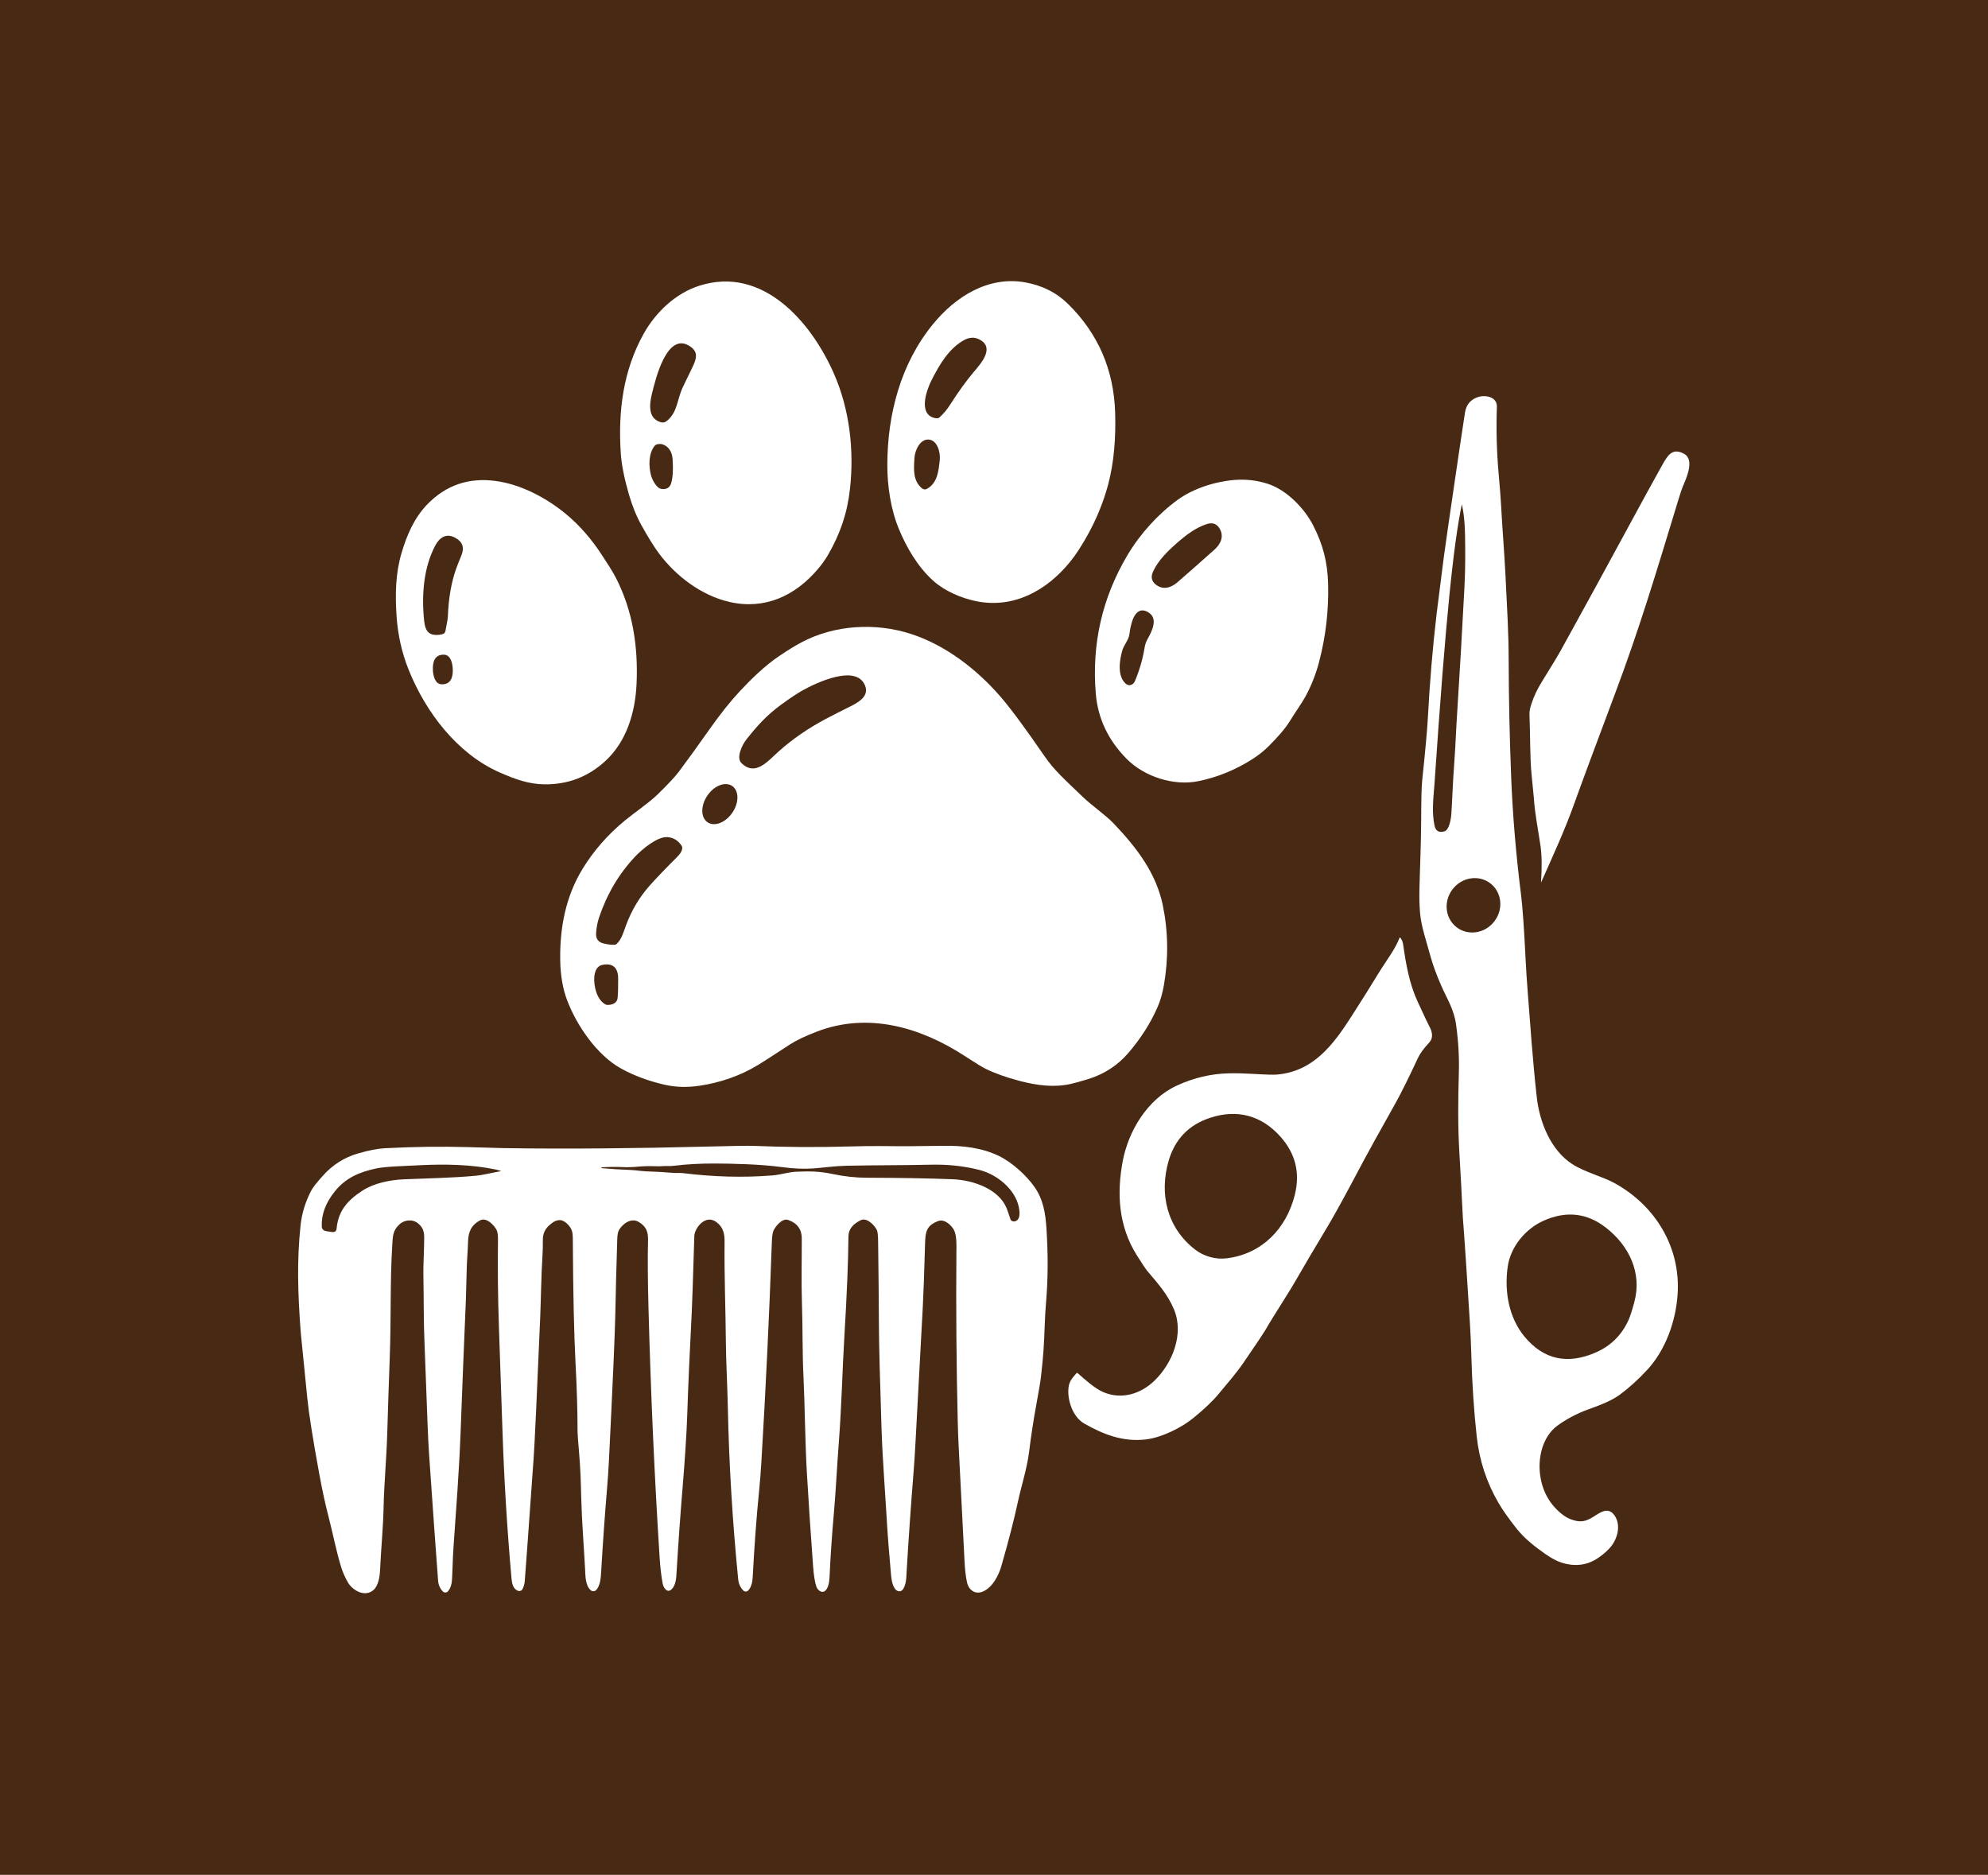 <svg width="1000" height="943.125" viewBox="0 0 1000 943.125" xmlns="http://www.w3.org/2000/svg"><defs/><path fill="#482914" d="M 0 0 L 1000 0 L 1000 1000 L 0 1000 Z"/><path fill="#ffffff" transform="matrix(1.608 0 0 1.608 -19.708 -27.236)" d="M 304.096 118.368 C 311.096 109.794 321.312 103.242 332.873 105.258 C 338.244 106.196 342.764 108.468 346.426 112.082 C 355.799 121.321 360.692 132.645 361.102 146.054 C 361.329 153.572 360.807 161.493 358.881 168.632 C 357.445 173.94 355.358 179.088 352.613 184.086 C 350.699 187.573 348.822 190.453 346.978 192.728 C 339.761 201.618 329.417 207.378 317.728 205.032 C 313.048 204.097 307.779 201.856 304.19 198.621 C 299.241 194.153 295.781 188.106 293.384 182.269 C 290.873 176.164 289.81 168.787 289.829 162.342 C 289.875 146.504 293.989 130.749 304.096 118.368 Z M 316.975 133.178 C 319.066 130.706 323.439 125.859 318.878 123.261 C 317.22 122.314 315.48 122.367 313.657 123.426 C 309.116 126.068 306.28 130.701 303.657 135.888 C 302.064 139.035 299.514 146.344 304.456 147.665 C 305.245 147.873 305.804 147.832 306.129 147.536 C 307.387 146.4 308.486 145.091 309.432 143.605 C 312.075 139.457 314.587 135.982 316.975 133.178 Z M 301.451 170.041 C 301.725 170.063 301.993 170.004 302.252 169.859 C 305.501 168.038 305.858 164.41 306.239 160.811 C 306.477 158.548 305.547 154.694 302.805 154.452 C 300.056 154.216 298.475 157.851 298.325 160.122 C 298.077 163.735 297.805 167.371 300.693 169.721 C 300.924 169.913 301.177 170.019 301.451 170.041 Z"/><path fill="#ffffff" transform="matrix(1.608 0 0 1.608 -19.708 -27.236)" d="M 268.099 194.973 C 261.013 203.327 251.514 207.78 240.46 205.249 C 231.624 203.219 223.683 197.148 218.421 190.106 C 216.872 188.032 215.021 185.055 212.872 181.182 C 211.33 178.399 210.038 175.208 208.994 171.612 C 207.537 166.575 206.692 162.307 206.456 158.8 C 205.575 145.654 207.175 132.934 213.559 121.434 C 217.352 114.611 223.612 108.676 231.038 106.315 C 250.863 100.004 265.976 117.633 273.069 133.696 C 278.054 144.983 279.494 157.782 278.142 169.941 C 277.304 177.52 275.058 183.967 271.318 190.46 C 270.454 191.961 269.381 193.467 268.099 194.973 Z M 225.997 137.762 C 227.148 135.431 228.131 133.396 228.947 131.658 C 230.098 129.21 230.739 127.175 228.333 125.434 C 220.883 120.06 217.207 136.024 216.226 139.997 C 215.434 143.183 214.779 147.816 218.953 149.02 C 219.732 149.246 220.328 149.068 220.927 148.568 C 224.375 145.659 223.962 141.881 225.997 137.762 Z M 219.096 169.881 C 220.791 170.155 221.85 169.495 222.272 167.892 C 222.753 166.1 222.881 163.652 222.661 160.546 C 222.506 158.407 221.495 156.564 219.485 155.93 C 218.756 155.697 217.528 155.83 217.084 156.367 C 215.105 158.766 215.151 162.654 215.884 165.566 C 216.216 166.875 217.568 169.634 219.096 169.881 Z"/><path fill="#ffffff" transform="matrix(1.608 0 0 1.608 -19.708 -27.236)" d="M 456.281 295.329 C 456.41 289.411 456.818 280.567 456.83 273.508 C 456.84 267.16 456.947 263.028 457.15 261.109 C 458.13 251.755 458.716 245.311 458.906 241.77 C 459.508 230.376 460.433 219.386 461.683 208.794 C 461.996 206.164 462.73 200.363 463.892 191.388 C 464.581 186.031 469.831 150.391 470.537 145.991 C 470.941 143.488 472.33 141.866 474.707 141.12 C 477.014 140.396 480.619 141.132 480.512 144.177 C 480.268 151.297 480.453 158.268 481.065 165.097 C 481.465 169.562 481.725 172.991 481.852 175.376 C 482.182 181.811 482.883 190.261 483.219 197.189 C 483.727 207.757 484.19 214.777 484.207 223.8 C 484.232 235.451 484.494 247.541 484.984 260.076 C 485.449 271.894 486.486 284.211 488.093 297.027 C 488.558 300.728 489.032 307.523 489.515 317.421 C 489.652 320.208 489.878 323.642 490.197 327.727 C 490.875 336.498 491.705 348.644 492.988 360.159 C 493.853 367.988 497.386 376.798 504.088 381.105 C 508.156 383.723 513.584 384.981 517.445 387.127 C 530.232 394.223 538.086 407.282 537.041 422.017 C 536.463 430.23 533.33 439.175 527.65 445.358 C 524.83 448.427 521.918 451.069 518.916 453.284 C 516.178 455.3 512.006 456.805 508.916 457.912 C 505.383 459.17 501.928 461.123 499.486 462.9 C 494.836 466.28 493.295 472.861 494.047 478.387 C 494.701 483.234 496.815 487.177 500.379 490.213 C 501.52 491.193 502.656 491.883 503.781 492.286 C 506.539 493.272 508.203 492.985 510.572 491.523 C 512.748 490.178 515.342 488.061 517.383 491.121 C 519.321 494.02 518.322 498.021 516.305 500.635 C 515.487 501.694 514.262 502.821 512.629 504.01 C 509.063 506.618 505.057 507.192 500.609 505.735 C 499.177 505.263 497.541 504.384 495.697 503.102 C 492.361 500.771 489.152 498.27 486.601 495.04 C 484.136 491.907 482.263 489.246 480.986 487.041 C 477.275 480.659 475.013 473.749 474.205 466.313 C 473.328 458.275 472.764 449.805 472.521 440.908 C 472.421 437.339 472.269 433.895 472.06 430.579 C 471.021 414.12 470.425 405.014 470.273 403.256 C 469.974 399.847 469.753 396.413 469.613 392.955 C 469.509 390.439 469.244 385.529 468.818 378.225 C 468.275 368.93 468.365 361.436 468.621 352.412 C 468.76 347.652 468.465 342.631 467.732 337.348 C 467.087 332.69 464.845 329.261 463.105 325.284 C 461.611 321.855 460.496 318.82 459.763 316.174 C 458.306 310.883 456.825 306.673 456.478 302.453 C 456.291 300.161 456.228 297.786 456.281 295.329 Z M 460.973 262.474 C 460.612 266.961 460.145 270.953 460.983 275.13 C 461.34 276.907 462.397 277.531 464.145 277 C 465.475 276.592 466.024 273.683 466.184 272.493 C 466.293 271.677 466.483 268.321 466.752 262.426 C 466.922 258.818 467.258 255.16 467.449 251.513 C 467.707 246.572 467.851 243.849 467.883 243.342 C 468.891 227.478 469.717 213.297 470.356 200.806 C 470.551 197.059 470.633 193.12 470.606 188.987 C 470.563 183.123 470.542 179.184 469.553 174.677 C 466.963 187.239 464.578 209.203 460.973 262.474 Z M 467.945 307.038 C 471.564 309.799 476.851 308.952 479.75 305.143 L 479.75 305.143 C 482.65 301.338 482.064 296.018 478.441 293.259 L 478.441 293.259 C 474.818 290.498 469.535 291.346 466.634 295.153 C 463.736 298.959 464.322 304.279 467.945 307.038 L 467.945 307.038 Z M 489.152 435.073 C 495.115 442.256 502.535 443.917 511.416 440.051 C 516.068 438.021 519.469 434.699 521.617 430.075 C 522.137 428.964 522.765 427.04 523.502 424.31 C 525.988 415.151 521.869 406.627 514.609 400.979 C 508.713 396.4 502.244 395.666 495.201 398.785 C 489.515 401.306 484.799 406.9 483.9 413.219 C 482.789 421.023 484.305 429.226 489.152 435.073 Z"/><path fill="#ffffff" transform="matrix(1.608 0 0 1.608 -19.708 -27.236)" d="M 494.35 292.99 C 494.327 293.046 494.311 293.085 494.309 293.099 C 494.307 293.133 494.301 293.167 494.299 293.201 C 494.299 293.194 494.301 293.191 494.309 293.196 C 494.637 288.305 494.588 284.432 494.163 281.574 C 493.296 275.731 492.376 271.346 492.083 266.579 C 492.048 266.028 491.815 263.641 491.38 259.418 C 490.823 254.032 490.978 246.507 490.71 240.463 C 490.667 239.54 490.88 238.399 491.345 237.039 C 492.243 234.399 493.173 232.488 494.728 229.982 C 497.705 225.196 499.664 221.944 500.611 220.225 C 508.474 205.966 515.136 193.781 520.601 183.674 C 525.705 174.243 529.593 167.147 532.263 162.383 C 533.923 159.425 535.388 156.914 539.064 158.891 C 542.507 160.756 539.728 166.63 538.628 169.265 C 538.341 169.945 537.872 171.363 537.218 173.515 C 530.165 196.703 525.007 213.883 517.476 233.931 C 511.206 250.633 506.917 262.201 504.615 268.631 C 501.709 276.745 497.965 284.839 494.35 292.99 Z"/><path fill="#ffffff" transform="matrix(1.608 0 0 1.608 -19.708 -27.236)" d="M 408.951 168.325 C 414.767 170.243 420.316 175.935 423.08 181.365 C 426.064 187.237 427.547 192.685 427.723 199.623 C 427.934 207.918 426.987 216.06 424.889 224.044 C 423.879 227.876 422.461 231.47 420.637 234.818 C 419.51 236.88 417.492 239.684 415.973 242.173 C 414.196 245.101 411.721 247.726 409.438 250.055 C 407.872 251.658 406.127 253.073 404.209 254.306 C 398.891 257.725 393.207 260.059 387.16 261.309 C 379.48 262.894 370.238 259.961 364.66 254.299 C 358.892 248.446 355.687 241.653 355.041 233.918 C 353.748 218.355 357.049 203.921 364.949 190.607 C 368.972 183.825 374.701 177.618 380.693 173.272 C 385.564 169.741 392.422 167.551 398.517 167.08 C 402.129 166.805 405.605 167.222 408.951 168.325 Z M 380.223 186.989 C 377.368 189.514 374.526 192.326 372.955 195.755 C 372.215 197.377 372.478 198.71 373.746 199.756 C 375.947 201.575 378.476 200.893 380.498 199.169 C 381.361 198.431 383.33 196.707 386.404 193.997 C 389.476 191.285 391.433 189.546 392.273 188.781 C 394.236 186.989 395.228 184.565 393.699 182.154 C 392.818 180.767 391.529 180.338 389.828 180.869 C 386.23 181.998 383.084 184.468 380.223 186.989 Z M 365.559 215.361 C 365.338 217.143 363.86 218.641 363.364 220.346 C 362.415 223.583 361.721 228.488 364.454 230.853 C 365.518 231.771 366.819 231.13 367.296 229.994 C 368.732 226.548 369.724 223.136 370.271 219.756 C 370.453 218.639 370.759 217.697 371.191 216.937 C 372.621 214.416 374.931 210.014 370.949 208.217 C 366.924 206.405 365.863 212.872 365.559 215.361 Z"/><path fill="#ffffff" transform="matrix(1.608 0 0 1.608 -19.708 -27.236)" d="M 168.519 258.569 C 155.314 252.746 145.414 239.772 140.047 226.358 C 137.949 221.113 136.701 215.525 136.303 209.59 C 135.849 202.825 136.002 196.201 137.879 189.906 C 139.545 184.275 141.849 178.945 145.878 174.766 C 151.696 168.736 158.823 166.279 167.261 167.396 C 175.036 168.423 182.877 172.52 188.982 177.479 C 193.394 181.063 197.391 185.655 200.604 190.674 C 201.932 192.748 203.766 195.438 204.912 197.674 C 210.196 208.011 211.933 219.162 211.379 231.012 C 210.971 239.817 208.261 248.877 201.68 254.957 C 196.302 259.925 189.951 262.375 182.635 262.308 C 177.727 262.261 173.461 260.75 168.519 258.569 Z M 154.97 194.803 C 155.298 193.89 155.839 192.513 156.597 190.67 C 157.612 188.208 156.939 186.359 154.576 185.124 C 151.711 183.626 149.666 185.211 148.357 187.713 C 144.69 194.721 144.1 203.373 144.955 211.267 C 145.319 214.628 146.638 216.021 150.166 215.444 C 150.924 215.322 151.446 215.104 151.618 214.252 C 152.097 211.821 152.344 210.355 152.361 209.85 C 152.566 204.103 153.435 199.086 154.97 194.803 Z M 147.675 226.628 C 147.765 228.211 148.275 230.914 150.363 231.008 C 153.347 231.134 154.025 228.682 153.884 226.132 C 153.801 224.539 153.292 221.844 151.203 221.752 C 148.214 221.621 147.541 224.073 147.675 226.628 Z"/><path fill="#ffffff" transform="matrix(1.608 0 0 1.608 -19.708 -27.236)" d="M 243.684 233.186 C 247.254 229.364 251.457 225.243 255.971 222.188 C 258.654 220.376 260.973 218.949 262.933 217.907 C 273.289 212.39 286.194 211.652 297.279 215.273 C 308.068 218.796 317.687 226.219 325.105 234.731 C 328.232 238.317 332.865 244.573 339 253.49 C 342.076 257.965 345.217 260.687 350.971 266.229 C 353.789 268.941 358.096 271.892 360.612 274.524 C 367.895 282.163 373.938 290.118 376.003 300.123 C 377.708 308.382 377.819 316.744 376.339 325.204 C 375.896 327.734 375.234 330.002 374.357 332.017 C 372.191 336.981 369.171 341.73 365.291 346.266 C 361.936 350.2 357.715 352.954 352.633 354.527 C 350.287 355.246 348.463 355.756 347.156 356.043 C 341.894 357.204 336.635 356.505 331.23 355.091 C 327.126 354.013 323.597 352.76 320.644 351.327 C 319.609 350.827 317.439 349.501 314.124 347.34 C 300.292 338.317 283.855 333.46 267.704 339.692 C 264.055 341.095 261.228 342.455 259.227 343.766 C 254.101 347.126 250.828 349.23 249.412 350.089 C 243.897 353.421 237.795 355.587 231.112 356.592 C 227.207 357.18 223.511 357.063 220.022 356.252 C 215.022 355.086 210.54 353.416 206.577 351.231 C 199.02 347.069 192.636 337.744 189.647 329.803 C 188.29 326.195 187.573 322.008 187.503 317.249 C 187.348 307.073 189.268 297.316 194.47 288.793 C 197.949 283.086 202.408 277.999 207.85 273.534 C 211.067 270.894 215.229 268.143 218.015 265.423 C 221.203 262.315 223.396 259.969 224.591 258.383 C 227.034 255.136 230.235 250.712 234.188 245.112 C 237.585 240.299 240.749 236.324 243.684 233.186 Z M 255.748 252.096 C 260.092 248.186 265.109 244.729 270.801 241.725 C 273.134 240.496 275.507 239.289 277.913 238.104 C 280.613 236.771 284.27 234.845 282.862 231.395 C 280.057 224.525 267.437 230.625 263.299 232.927 C 261.624 233.865 259.358 235.377 256.502 237.463 C 252.129 240.671 249.033 244.058 245.624 248.434 C 244.39 250.015 242.494 253.976 244.179 255.642 C 248.483 259.881 252.3 255.202 255.748 252.096 Z M 233.598 274.176 C 235.764 275.642 239.241 274.29 241.366 271.153 L 241.366 271.153 C 243.491 268.016 243.457 264.281 241.291 262.817 C 239.125 261.351 235.647 262.703 233.523 265.84 L 233.523 265.84 C 231.397 268.977 231.432 272.709 233.598 274.176 Z M 215.434 294.044 C 217.119 292.123 221.053 288.01 223.967 285.139 C 224.815 284.313 226.24 282.628 225.456 281.472 C 224.346 279.84 222.889 278.959 221.085 278.82 C 217.853 278.572 212.987 282.735 210.947 284.901 C 205.891 290.258 202.128 296.617 199.651 303.978 C 199.173 305.401 198.864 307.008 198.731 308.795 C 198.592 310.585 199.381 311.685 201.096 312.095 C 202.51 312.428 203.695 312.559 204.651 312.482 C 204.816 312.469 204.96 312.407 205.086 312.293 C 206.665 310.868 207.199 308.825 208.08 306.431 C 209.783 301.812 212.18 297.747 215.434 294.044 Z M 205.631 322.969 C 205.6 319.671 203.943 318.083 200.585 318.817 C 198.912 319.186 198.307 320.949 198.174 322.469 C 197.919 325.3 198.917 329.686 201.639 331.148 C 202.04 331.367 202.637 331.381 203.427 331.192 C 204.687 330.895 205.367 330.181 205.467 329.054 C 205.6 327.524 205.655 325.499 205.631 322.969 Z"/><path fill="#ffffff" transform="matrix(1.608 0 0 1.608 -19.708 -27.236)" d="M 348.969 446.549 C 349.1 446.394 349.242 446.384 349.399 446.52 C 351.618 448.501 354.739 451.29 357.325 452.416 C 362.987 454.868 369.02 453.101 373.389 448.875 C 379.073 443.373 382.754 434.155 379.453 426.438 C 377.541 421.974 374.779 418.789 371.203 414.602 C 370.693 414.004 369.586 412.353 367.883 409.638 C 362.113 400.469 361.58 390.222 363.467 380.198 C 365.229 370.854 371.112 360.864 380.311 356.586 C 385.596 354.129 391.077 352.832 396.752 352.706 C 398.918 352.662 401.42 352.72 404.258 352.886 C 408.164 353.123 410.654 353.192 411.727 353.099 C 423.002 352.119 429.231 343.925 434.913 335.072 C 438.093 330.123 441.216 325.145 444.28 320.129 C 444.462 319.827 445.409 318.38 447.126 315.787 C 448.458 313.766 449.44 311.949 450.069 310.327 C 450.096 310.249 450.18 310.213 450.255 310.24 C 450.28 310.249 450.3 310.263 450.316 310.283 C 450.781 310.873 451.068 311.56 451.179 312.347 C 452.052 318.443 453.111 324.625 455.724 330.288 C 457.769 334.712 458.978 337.271 459.363 337.971 C 460.318 339.709 460.736 341.618 459.289 343.153 C 457.633 344.912 456.471 346.509 455.803 347.947 C 452.826 354.334 450.483 359.044 448.78 362.085 C 443.438 371.604 440.092 377.646 438.743 380.204 C 433.493 390.145 429.825 396.852 427.743 400.325 C 423.327 407.687 420.001 413.321 417.766 417.221 C 414.873 422.267 411.196 427.638 407.916 433.311 C 407.447 434.117 405.23 437.415 401.268 443.204 C 398.928 446.623 396.588 449.23 393.432 453.053 C 391.637 455.229 389.012 457.725 385.555 460.542 C 381.701 463.684 375.551 466.7 370.582 467.259 C 363.383 468.065 357.301 465.608 351.436 462.276 C 347.844 460.232 346.069 454.943 346.51 451.038 C 346.742 448.973 347.76 447.977 348.969 446.549 Z M 390.859 410.192 C 392.605 410.669 394.338 410.795 396.06 410.576 C 407.076 409.192 414.656 401.266 417.292 390.766 C 419.007 383.938 417.544 377.896 412.907 372.641 C 409.928 369.266 406.559 367.071 402.8 366.051 C 399.044 365.035 395.027 365.235 390.753 366.648 C 384.103 368.853 379.794 373.331 377.829 380.086 C 374.813 390.483 377.36 401.149 386.179 407.899 C 387.557 408.954 389.115 409.717 390.859 410.192 Z"/><path fill="#ffffff" transform="matrix(1.608 0 0 1.608 -19.708 -27.236)" d="M 162.49 398.687 C 159.593 400.217 158.745 402.403 158.668 405.458 C 158.607 408.056 158.301 411.257 158.246 414.384 C 158.156 419.585 157.933 426.045 157.573 433.772 C 157.364 438.333 156.949 448.833 156.33 465.272 C 155.873 477.18 154.946 489.108 154.118 501.001 C 153.88 504.381 153.853 507.572 153.645 511.248 C 153.56 512.666 153.145 513.837 152.392 514.76 C 152.081 515.149 151.455 515.245 150.998 514.979 C 150.915 514.93 150.84 514.872 150.777 514.804 C 149.896 513.857 149.405 512.744 149.303 511.462 C 148.592 502.074 147.642 488.758 146.457 471.512 C 146.29 469.035 146.144 466.112 146.02 462.741 C 145.524 449.059 145.202 440.537 145.054 437.166 C 144.728 429.668 144.857 423.587 144.697 415.564 C 144.646 412.859 144.879 409.376 144.92 406.293 C 144.962 403.258 145.27 401.523 143.075 399.693 C 141.295 398.212 138.743 398.532 137.186 399.979 C 135.068 401.956 135.141 403.699 134.945 406.807 C 134.262 417.769 134.636 429.502 134.175 441.78 C 133.898 449.211 133.633 457.151 133.386 465.601 C 133.162 473.051 132.393 481.652 132.264 488.106 C 132.126 494.925 131.475 501.112 131.123 508.499 C 131.04 510.224 130.581 513.002 129.149 514.293 C 126.342 516.828 122.435 514.332 121.092 511.972 C 120.145 510.316 119.421 508.66 118.924 507.014 C 117.353 501.831 116.309 496.285 115.012 491.331 C 114.021 487.548 113.055 483.08 112.11 477.928 C 110.114 467.03 108.876 459.196 108.397 454.422 C 107.049 440.993 106.37 434.19 106.357 434.01 C 105.405 421.733 105.102 411.276 106.284 400.198 C 106.672 396.555 107.77 392.981 109.574 389.469 C 110.077 388.489 111.332 386.88 113.345 384.647 C 116.237 381.437 119.821 379.033 124.454 377.716 C 127.734 376.783 130.464 376.264 132.64 376.148 C 141.698 375.667 150.488 375.555 159.011 375.803 C 165.206 375.983 168.647 376.084 169.336 376.099 C 189.78 376.463 214.22 376.119 230.667 375.691 C 240.608 375.434 246.337 375.337 247.847 375.405 C 257.813 375.818 267.842 375.885 277.933 375.594 C 282.212 375.473 285.66 375.434 288.275 375.468 C 293.77 375.545 300.142 375.521 307.388 375.39 C 313.279 375.284 319.417 375.973 324.717 378.552 C 328.813 380.538 333.309 384.608 335.863 388.25 C 338.607 392.154 339.308 396.555 339.601 401.096 C 340.14 409.236 340.111 416.865 339.515 423.98 C 339.298 426.544 339.15 429.031 339.07 431.445 C 338.859 437.651 338.631 441.347 337.898 447.602 C 337.72 449.152 337.242 452.022 336.466 456.218 C 335.568 461.079 334.79 466.145 334.138 471.419 C 333.548 476.202 331.673 482.127 330.702 486.653 C 329.475 492.36 327.741 499.1 325.495 506.881 C 324.72 509.581 322.882 513.403 319.849 514.778 C 317.159 515.992 315.206 514.102 314.762 511.995 C 314.368 510.149 314.109 507.926 313.983 505.312 C 313.133 488.304 312.533 476.6 312.186 470.204 C 312.04 467.518 311.93 464.595 311.856 461.429 C 311.432 443.794 311.297 426.121 311.44 408.419 C 311.458 406.72 311.59 403.407 310.666 401.702 C 309.954 400.387 307.83 398.167 305.78 398.915 C 302.113 400.255 301.744 402.334 301.647 405.68 C 301.373 415.316 301.132 422.047 300.923 425.869 C 300.18 439.54 299.417 453.697 298.635 468.34 C 298.453 471.749 298.263 474.668 298.067 477.101 C 297.217 487.704 296.489 498.135 295.881 508.387 C 295.779 510.184 295.808 512.855 294.555 514.331 C 294.225 514.715 293.622 514.855 293.108 514.661 C 291.583 514.093 291.129 511.227 291.005 509.79 C 290.325 501.864 289.937 497.081 289.844 495.439 C 289.244 484.686 288.356 474.235 288.015 463.725 C 287.505 448.189 287.236 437.767 287.209 432.449 C 287.158 423.372 287.071 414.296 286.949 405.219 C 286.928 403.442 286.801 402.29 286.573 401.776 C 286 400.46 283.521 397.707 281.549 398.643 C 278.98 399.872 277.686 401.567 277.669 403.728 C 277.594 411.771 277.183 421.94 276.436 434.242 C 275.763 445.315 275.547 456.549 274.678 467.888 C 274.044 476.14 273.77 482.769 273.124 490.136 C 272.495 497.319 272.041 504.026 271.759 510.257 C 271.698 511.611 271.424 514.07 270.103 514.788 C 269.035 515.365 267.908 514.093 267.66 513.365 C 267.169 511.951 266.822 509.834 266.616 506.998 C 265.829 496.323 265.186 486.692 264.688 478.102 C 264.081 467.602 264.018 456.106 263.61 447.811 C 263.221 439.895 263.386 432.582 263.119 424.442 C 262.9 417.89 263.092 410.994 263.073 404.355 C 263.066 401.523 261.659 399.6 258.852 398.59 C 256.883 397.881 254.756 400.766 254.228 401.906 C 253.944 402.523 253.769 403.737 253.706 405.544 C 252.9 428.496 251.805 451.497 250.416 474.546 C 250.234 477.587 250.003 480.51 249.724 483.313 C 248.908 491.433 248.243 500.393 247.725 510.189 C 247.669 511.355 247.441 513.379 246.273 514.545 C 245.938 514.885 245.341 514.929 244.942 514.642 C 244.906 514.614 244.869 514.584 244.838 514.555 C 243.872 513.608 243.313 512.399 243.17 510.927 C 241.38 492.735 240.302 474.848 239.943 457.262 C 239.802 450.574 239.384 443.163 239.326 436.845 C 239.234 426.316 238.802 415.719 238.918 405.472 C 238.945 403.092 238.597 400.911 236.383 399.255 C 232.896 396.651 229.533 401.183 229.458 403.587 C 229.047 416.972 228.788 424.689 228.681 426.743 C 228.001 439.997 227.52 450.933 227.241 459.554 C 227.049 465.46 226.457 474.236 225.84 481.627 C 225.072 490.918 224.407 500.315 223.841 509.819 C 223.758 511.247 223.382 513.602 221.915 514.457 C 221.536 514.676 221.024 514.637 220.696 514.36 C 220.103 513.86 219.732 513.223 219.579 512.452 C 219.132 510.154 218.807 507.405 218.603 504.195 C 216.993 478.907 215.832 452.929 215.121 426.253 C 214.888 417.331 214.839 410.318 214.973 405.209 C 215.046 402.514 214.611 400.78 212.141 399.245 C 209.662 397.715 206.998 399.862 205.917 401.687 C 205.584 402.25 205.395 403.144 205.354 404.364 C 205.087 412.741 204.881 420.643 204.74 428.059 C 204.631 433.833 203.966 449.126 202.741 473.939 C 202.603 476.702 202.406 479.621 202.146 482.705 C 201.468 490.748 200.859 499.363 200.317 508.557 C 200.21 510.349 200.091 513.049 198.671 514.434 C 198.29 514.808 197.627 514.851 197.188 514.531 C 197.176 514.516 197.161 514.507 197.146 514.497 C 195.344 513.03 195.4 510.039 195.291 507.95 C 194.905 500.496 194.259 492.9 194.072 485.339 C 193.939 479.841 193.82 476.154 193.397 471.26 C 193.086 467.714 192.931 465.568 192.931 464.824 C 192.926 458.467 192.712 451.289 192.292 443.295 C 191.823 434.476 191.542 421.528 191.444 404.462 C 191.434 403.204 191.313 402.296 191.082 401.733 C 190.57 400.485 188.855 398.479 187.122 398.639 C 185.908 398.756 185.199 399.32 184.286 400.067 C 182.79 401.296 182.055 402.88 182.074 404.807 C 182.096 406.561 182.047 408.314 181.935 410.072 C 181.569 415.895 181.464 423.777 181.248 428.95 C 180.187 454.044 179.499 468.783 179.186 473.164 C 177.457 497.534 176.534 510.336 176.413 511.574 C 176.323 512.546 176.07 513.41 175.653 514.163 C 175.423 514.586 174.849 514.78 174.341 514.615 C 172.751 514.081 172.399 512.211 172.275 510.822 C 170.901 495.431 169.959 480.026 169.444 464.606 C 169.203 457.384 168.834 446.559 168.334 432.13 C 168.011 422.806 167.912 413.729 168.035 404.9 C 168.052 403.409 167.914 402.36 167.622 401.748 C 166.98 400.407 164.489 397.639 162.49 398.687 Z M 206.823 382.039 C 204.929 381.947 202.807 381.972 200.451 382.117 C 200.402 382.117 200.383 382.141 200.392 382.18 L 200.429 382.297 C 200.446 382.355 200.49 382.384 200.557 382.394 C 203.289 382.637 206.312 382.822 209.634 382.953 C 211.203 383.016 212.98 383.332 214.632 383.386 C 217.196 383.463 220.008 383.623 223.068 383.866 C 223.966 383.939 224.96 383.822 225.812 383.929 C 235.207 385.079 244.473 385.41 253.878 384.653 C 256.472 384.449 258.703 383.623 261.353 383.497 C 265.491 383.312 268.633 383.337 272.758 384.216 C 276.398 384.988 279.977 385.372 283.491 385.377 C 293.663 385.392 302.572 385.552 310.217 385.848 C 316.985 386.111 324.707 389.035 327.119 394.837 C 327.414 395.551 327.822 396.727 328.342 398.354 C 328.502 398.859 329.115 399.16 329.709 399.024 C 329.719 399.019 329.729 399.019 329.738 399.014 C 331.642 398.529 331.238 395.848 330.922 394.381 C 329.785 389.141 324.434 384.386 318.462 382.89 C 313.686 381.696 308.661 381.166 303.384 381.297 C 295.893 381.482 286.168 381.434 277.02 381.623 C 273.611 381.695 269.675 382.239 266.768 382.458 C 263.837 382.677 260.537 382.54 256.87 382.05 C 249.908 381.122 241.399 380.947 235.863 380.928 C 231.28 380.908 226.953 381.147 222.888 381.652 C 222.431 381.706 221.924 381.725 221.358 381.711 C 219.988 381.672 218.672 381.842 217.522 381.784 C 215.574 381.691 213.59 381.74 211.565 381.93 C 209.946 382.078 208.368 382.117 206.823 382.039 Z M 167.196 382.777 C 159.644 381.218 151.504 381.073 143.77 381.451 C 143.007 381.49 140.623 381.607 136.616 381.797 C 133.624 381.947 131.431 382.161 130.035 382.452 C 124.654 383.574 120.402 385.448 117.056 389.572 C 114.139 393.176 112.758 396.861 112.913 400.63 C 112.947 401.466 113.45 401.956 114.416 402.102 L 115.97 402.34 C 116.946 402.49 117.47 402.146 117.551 401.306 C 118.053 395.891 120.759 392.583 125.62 389.421 C 129.209 387.09 134.194 386.056 138.538 385.871 C 146.095 385.541 153.569 385.453 161.043 384.754 C 163.651 384.507 166.227 383.774 168.908 383.336 C 169.027 383.316 169.029 383.287 168.92 383.254 C 168.33 383.055 167.754 382.894 167.196 382.777 Z"/></svg>